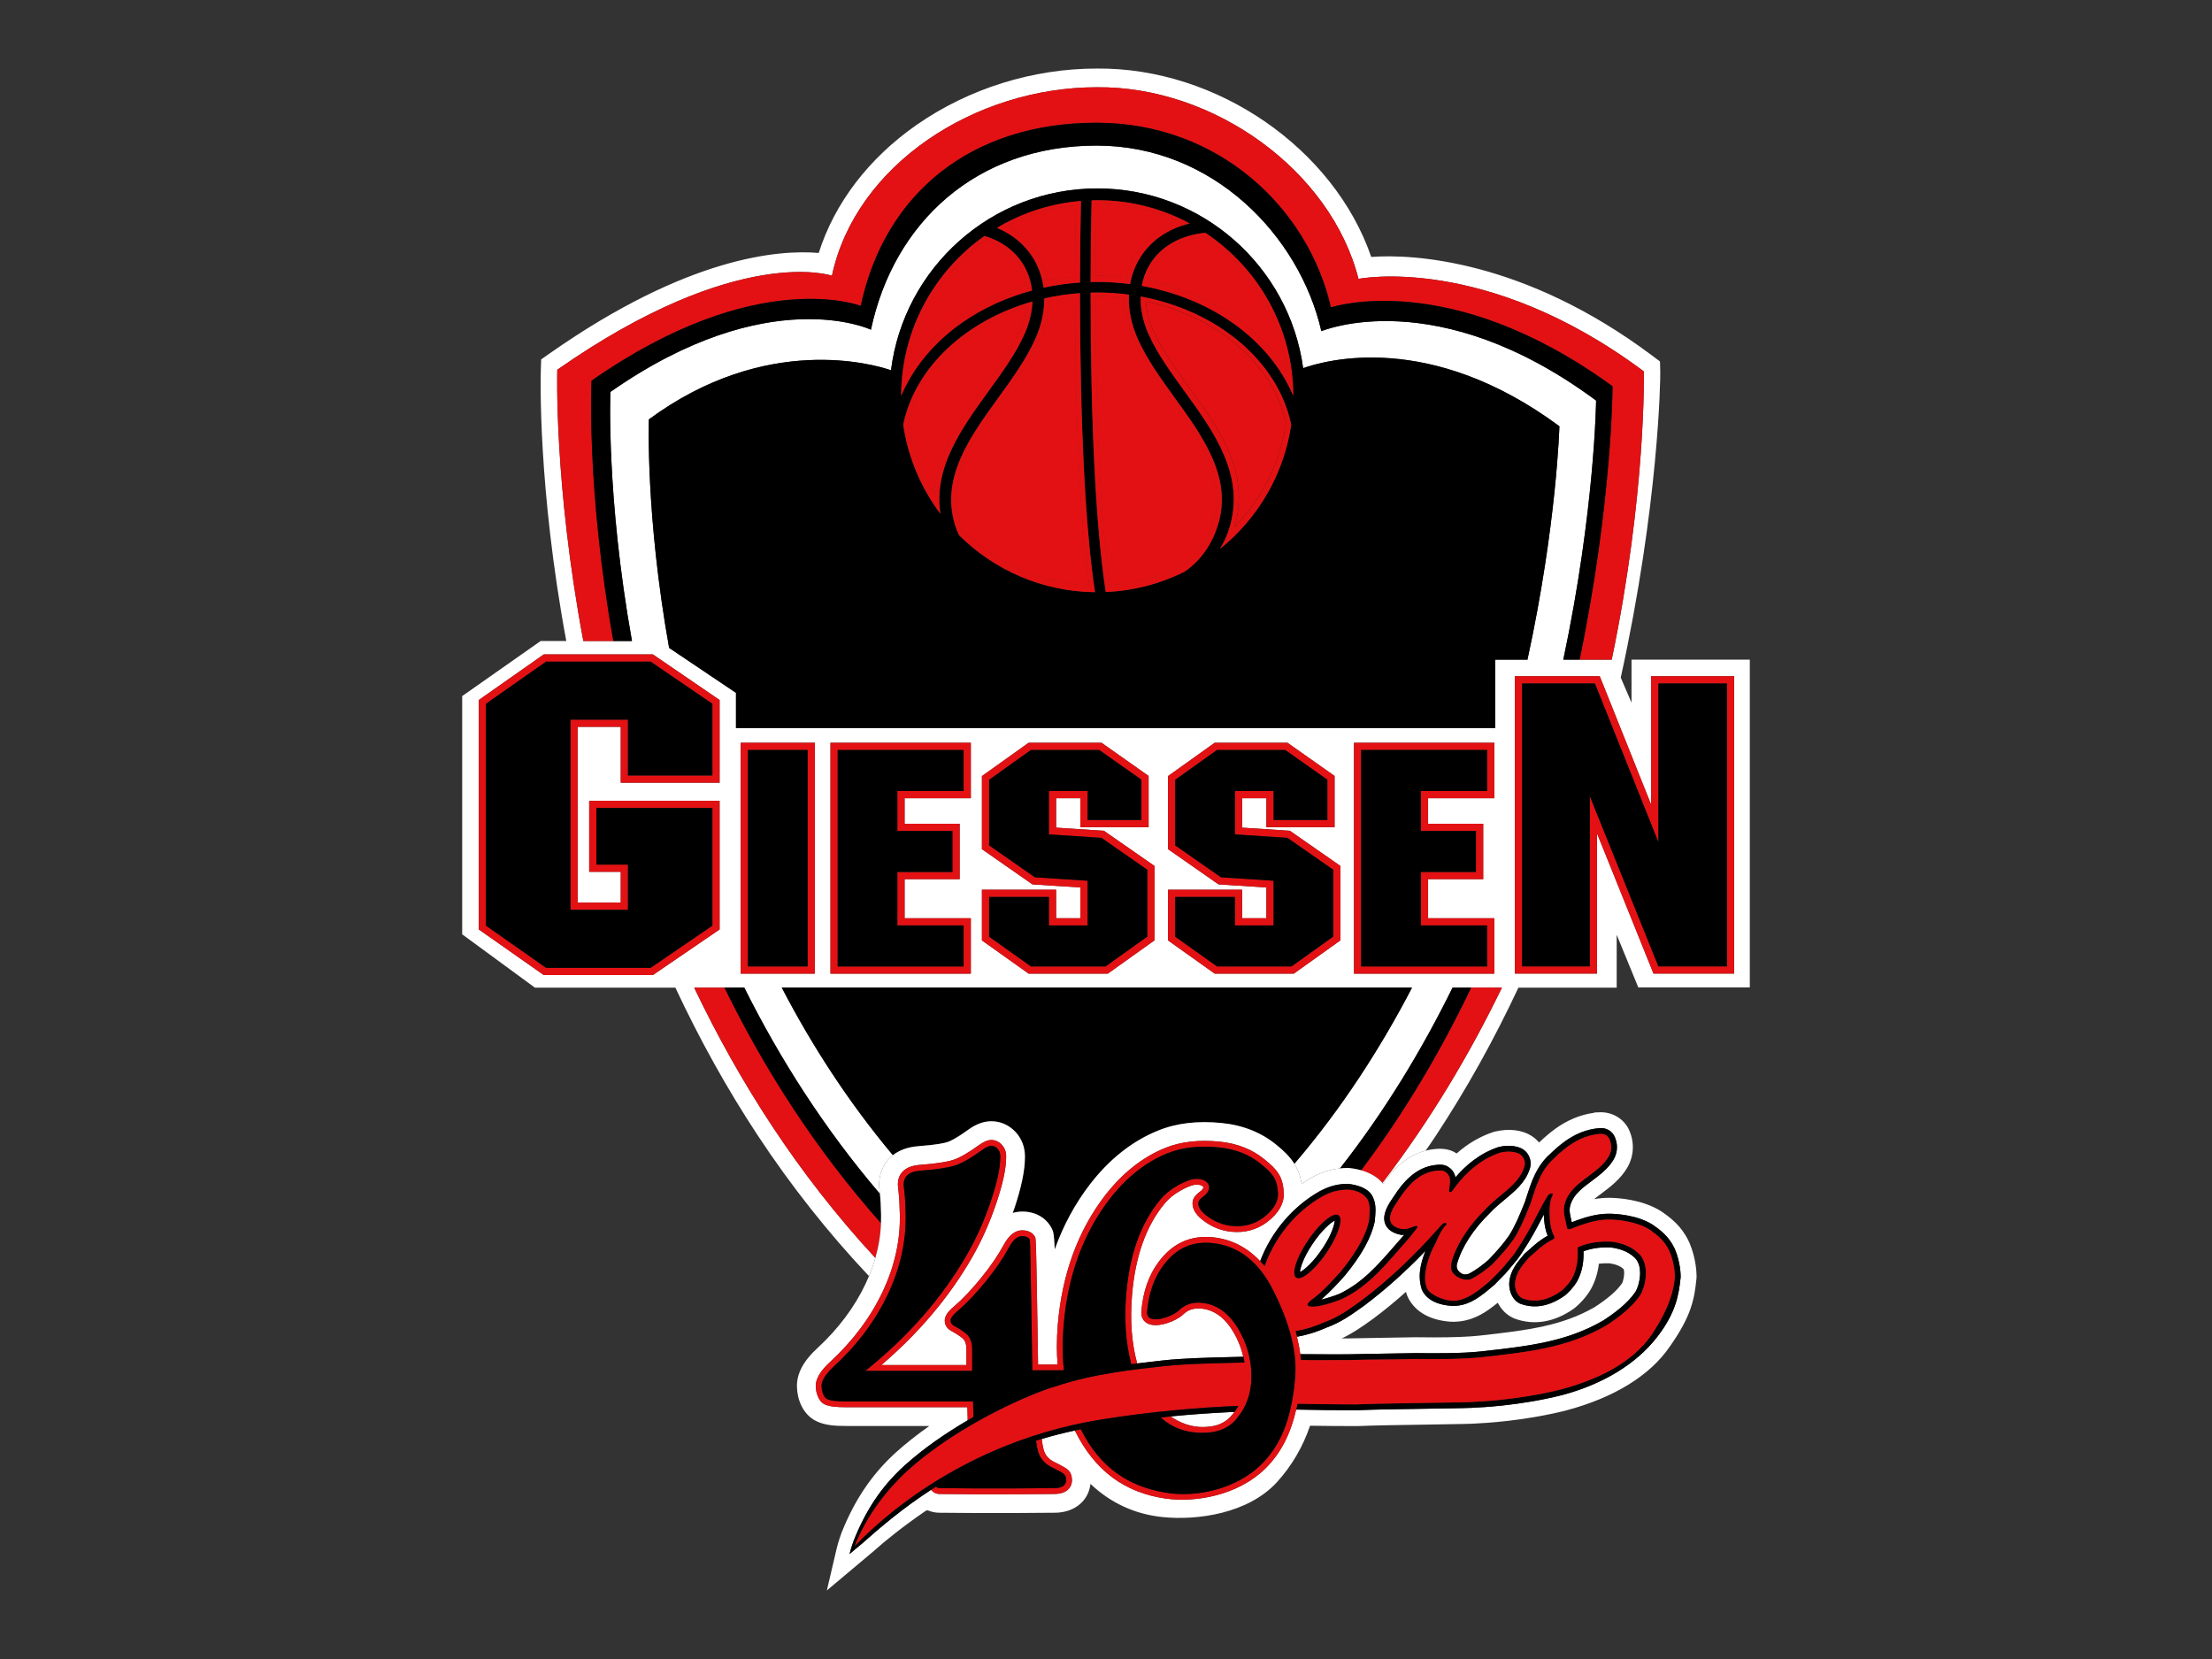 <?xml version="1.0" encoding="UTF-8"?>
<svg xmlns="http://www.w3.org/2000/svg" xmlns:xlink="http://www.w3.org/1999/xlink" id="Layer_1" version="1.2" viewBox="0 0 800 600">
  <rect x="0" y="0" width="800" height="600" fill="#333333" stroke="none"/>
  <!-- Generator: Adobe Illustrator 29.0.0, SVG Export Plug-In . SVG Version: 2.1.0 Build 186)  -->
  <defs>
    <radialGradient id="GradientFill_1" data-name="GradientFill 1" cx="16254.78" cy="6094.411" fx="16254.78" fy="6094.411" r="104.895" gradientUnits="userSpaceOnUse">
      <stop offset="0" stop-color="#fff"></stop>
      <stop offset=".56" stop-color="#e31113"></stop>
      <stop offset=".89" stop-color="#000003"></stop>
      <stop offset="1" stop-color="#e31113"></stop>
    </radialGradient>
    <radialGradient id="GradientFill_11" data-name="GradientFill 1" cx="16254.788" cy="6094.411" fx="16254.788" fy="6094.411" r="104.996" xlink:href="#GradientFill_1"></radialGradient>
    <radialGradient id="GradientFill_12" data-name="GradientFill 1" cx="16254.787" cy="6094.417" fx="16254.787" fy="6094.417" r="104.996" xlink:href="#GradientFill_1"></radialGradient>
    <radialGradient id="GradientFill_13" data-name="GradientFill 1" cx="16254.766" cy="6094.412" fx="16254.766" fy="6094.412" r="104.366" xlink:href="#GradientFill_1"></radialGradient>
    <radialGradient id="GradientFill_14" data-name="GradientFill 1" cx="16254.771" cy="6094.406" fx="16254.771" fy="6094.406" r="104.366" xlink:href="#GradientFill_1"></radialGradient>
    <radialGradient id="GradientFill_15" data-name="GradientFill 1" cx="325.953" cy="143.064" fx="325.953" fy="143.064" r=".071" xlink:href="#GradientFill_1"></radialGradient>
    <radialGradient id="GradientFill_2" data-name="GradientFill 2" cx="325.949" cy="143.06" fx="325.949" fy="143.06" r=".07" gradientUnits="userSpaceOnUse">
      <stop offset="0" stop-color="#fff"></stop>
      <stop offset=".56" stop-color="#e30026"></stop>
      <stop offset=".89" stop-color="#000003"></stop>
      <stop offset="1" stop-color="#e31113"></stop>
    </radialGradient>
    <radialGradient id="GradientFill_21" data-name="GradientFill 2" cx="16255.017" cy="6094.416" fx="16255.017" fy="6094.416" r="105.266" xlink:href="#GradientFill_2"></radialGradient>
    <radialGradient id="GradientFill_16" data-name="GradientFill 1" cx="16254.791" cy="6094.416" fx="16254.791" fy="6094.416" r="104.069" xlink:href="#GradientFill_1"></radialGradient>
    <radialGradient id="GradientFill_17" data-name="GradientFill 1" cx="16254.784" cy="6094.417" fx="16254.784" fy="6094.417" r="104.127" xlink:href="#GradientFill_1"></radialGradient>
    <radialGradient id="GradientFill_18" data-name="GradientFill 1" cx="16254.774" cy="6094.425" fx="16254.774" fy="6094.425" r="104.127" xlink:href="#GradientFill_1"></radialGradient>
    <radialGradient id="GradientFill_19" data-name="GradientFill 1" cx="467.7" cy="143.064" fx="467.7" fy="143.064" r=".071" xlink:href="#GradientFill_1"></radialGradient>
    <radialGradient id="GradientFill_22" data-name="GradientFill 2" cx="467.703" cy="143.065" fx="467.703" fy="143.065" r=".069" xlink:href="#GradientFill_2"></radialGradient>
    <radialGradient id="GradientFill_23" data-name="GradientFill 2" cx="16254.035" cy="6094.378" fx="16254.035" fy="6094.378" r="105.463" xlink:href="#GradientFill_2"></radialGradient>
    <radialGradient id="GradientFill_110" data-name="GradientFill 1" cx="16254.781" cy="6094.42" fx="16254.781" fy="6094.42" r="104.269" xlink:href="#GradientFill_1"></radialGradient>
    <radialGradient id="GradientFill_111" data-name="GradientFill 1" cx="16254.756" cy="6094.417" fx="16254.756" fy="6094.417" r="105.017" xlink:href="#GradientFill_1"></radialGradient>
    <radialGradient id="GradientFill_112" data-name="GradientFill 1" cx="16254.752" cy="6094.409" fx="16254.752" fy="6094.409" r="105.017" xlink:href="#GradientFill_1"></radialGradient>
    <radialGradient id="GradientFill_113" data-name="GradientFill 1" cx="441.18" cy="198.552" fx="441.18" fy="198.552" r=".039" xlink:href="#GradientFill_1"></radialGradient>
    <radialGradient id="GradientFill_24" data-name="GradientFill 2" cx="441.18" cy="198.548" fx="441.18" fy="198.548" r=".039" xlink:href="#GradientFill_2"></radialGradient>
    <radialGradient id="GradientFill_25" data-name="GradientFill 2" cx="16254.992" cy="6093.998" fx="16254.992" fy="6093.998" r="104.334" xlink:href="#GradientFill_2"></radialGradient>
    <radialGradient id="GradientFill_114" data-name="GradientFill 1" cx="16254.821" cy="6094.409" fx="16254.821" fy="6094.409" r="104.334" xlink:href="#GradientFill_1"></radialGradient>
  </defs>
  <path d="M547.865,244.575h30.709s12.441,31.089,18.573,46.428v-46.428h30.041v107.537h-29.174s-14.037-34.818-20.425-50.702v50.702h-29.724v-107.537h0ZM489.685,352.132v-83.496h50.753v20.044h-23.948v9.247h19.93v20.035h-19.93v14.127h23.948v20.044h-50.753ZM484.795,340.082l-16.881,12.051h-28.591l-16.89-12.02v-18.328h26.794v10.305h8.774v-11.117c-3.71-.248-17.312-1.131-17.312-1.131l-18.256-12.74v-26.424l16.87-12.041h26.342l17.025,12v18.534h-24.668v-10.49h-8.774v10.645c3.709.246,17.28,1.139,17.28,1.139l18.288,12.73v26.887h0ZM417.553,340.082l-16.901,12.051h-28.622l-16.9-12.02v-18.328h26.825v10.305h8.784v-11.117c-3.719-.248-17.343-1.131-17.343-1.131l-18.266-12.74v-26.424l16.879-12.041h26.383l17.023,12v18.534h-24.677v-10.49h-8.784v10.645c3.708.246,17.291,1.139,17.291,1.139l18.308,12.73v26.887h0ZM351.112,288.68h-23.958v9.247h19.921v20.035h-19.921v14.127h23.958v20.044h-50.762v-83.496h50.762v20.044h0ZM294.689,352.132h-26.815v-83.496h26.815v83.496h0ZM236.117,352.636h-39.451l-23.506-16.489v-82.982l23.506-16.49h39.451l24.133,16.49v29.906h-35.752v-20.198h-15.575v63.564h15.575v-11.137h-11.414v-25.684h47.166v46.53l-24.133,16.489h0ZM540.777,263.346v-24.77h11.65c10.613-48.833,11.548-84.418,11.548-84.418-46.92-34.74-84.749-23.8-92.67-21.014-4.982-36.646-36.45-65.002-74.454-65.002-38.301,0-69.965,28.748-74.609,65.763-6.298-2.155-45.132-13.468-87.553,17.763,0,0-1.294,34.461,7.304,82.654l24.186,16.264v12.761h274.598ZM201.546,133.721s-1.273,41.064,9.431,98.115h17.579c-9.389-52.529-7.787-90.091-7.787-90.091,57.267-40.057,94.221-22.499,94.221-22.499,8.22-38.773,38.138-66.597,81.616-66.597,42.185,0,73.397,32.732,81.276,67.101.668-.143,41.723-17.538,99.369,25.117,0,0-.421,39.628-11.856,93.71h17.505c12.556-60.225,11.62-104.259,11.62-104.259-57.367-42.761-103.199-33.452-103.199-33.452-9.985-39.227-52.355-69.698-94.581-69.305h-.031c-44.332,0-87.328,28.25-95.824,68.151,0,0-33.862-11.742-99.337,34.008h0ZM549.15,357.197h35.547v-19.13l7.816,19.047h40.327v-118.538h-42.781v15.553l-3.894-9.06c13.738-62.444,14.376-108.297,14.29-110.588l-.102-3.759-3.01-2.253c-46.067-34.434-86.227-36.695-101.411-35.546-13.459-39.08-55.634-68.536-99.256-68.135h-.011c-23.166,0-46.314,7.243-65.186,20.393-17.342,12.094-29.681,28.335-35.374,46.303-14.384-1.239-47.352,1.317-97.19,36.258l-3.196,2.241-.123,3.894c-.071,2.135-1.141,42.163,9.206,97.959h-9.277l-28.367,19.912v86.166l26.291,19.284h50.814c8.825,18.862,18.75,36.698,29.734,53.361,12.142,18.421,25.601,35.404,40.283,50.959.914-2.178,1.684-4.367,2.312-6.565-28.162-30.4-49.449-64.028-65.527-97.756h18.124c12.728,25.509,28.807,50.866,49.037,74.556l-.278-2.691-.009-.278c-.082-3.801,1.305-8.107,4.993-11.003-16.16-19.305-29.383-39.821-40.181-60.585h227.925c-11.527,22.14-25.54,43.817-42.563,63.697,1.232,1.982,2.178,4.306,2.651,7.253,1.252-.852,2.537-1.675,3.873-2.424,2.507-1.305,5.711-2.692,9.985-3.154,16.255-20.733,29.662-42.914,40.716-65.373h17.846c-11.599,23.958-25.808,47.866-43.223,70.612.092.102.196.195.278.298,2.353-3.462,7.335-9.885,15.37-11.949,1.274-1.859,2.558-3.71,3.801-5.6,10.984-16.663,20.908-34.5,29.744-53.361Z" fill="#fff" fill-rule="evenodd"></path>
  <path d="M467.742,143.156c-.021-.049-.051-.115-.083-.164-4.295-10.078-11.785-19.141-21.832-26.209-9.482-6.671-20.805-11.239-32.896-13.399.483-2.679,1.417-5.227,2.794-7.542,3.956-6.646,11.116-10.752,20.197-11.648,19.079,12.646,31.696,34.262,31.808,58.777,0,.061.011.123.011.184h0ZM441.214,198.533c13.623-10.963,23.126-26.836,25.767-44.918-4.747-23.092-26.857-41.301-54.442-46.385-.143,4.376.802,9.01,2.836,13.583,3.061,6.912,7.87,13.558,12.966,20.605,10.941,15.104,22.252,30.742,16.14,50.005-.751,2.393-1.869,4.788-3.288,7.089-.021.021-.03.051-.051.081.03-.019.051-.04.072-.06h0ZM373.397,109.05c-.143,3.82-1.099,7.795-2.866,11.763-3.063,6.912-7.87,13.558-12.966,20.605-9.862,13.616-20.012,27.659-17.445,44.417-6.955-9.268-11.691-20.261-13.458-32.22,4.294-20.888,22.808-37.775,46.736-44.565h0ZM371.085,97.532c-2.836-5.869-8.157-10.163-15.04-12.188-18.124,12.781-30.01,33.824-30.124,57.628,0,.061-.009.123-.009.184.02-.061.051-.115.081-.176,4.295-10.066,11.796-19.129,21.832-26.196,7.499-5.272,16.15-9.227,25.428-11.722-.308-2.642-1.018-5.178-2.168-7.53h0ZM390.596,102.175c-4.48.319-8.867.924-13.162,1.869-.401-2.929-1.213-5.742-2.497-8.38-2.897-5.984-7.931-10.573-14.382-13.243,9.02-5.395,19.355-8.826,30.389-9.742-.216,9.636-.339,19.542-.348,29.497h0ZM412.057,93.659c3.863-6.483,10.212-10.924,18.226-12.847-9.966-5.35-21.349-8.393-33.431-8.393-.698,0-1.366.024-2.055.053-.227,9.648-.35,19.563-.359,29.526.8-.02,1.591-.041,2.414-.041,3.996,0,7.951.278,11.856.781.575-3.227,1.684-6.278,3.349-9.08h0ZM361.017,143.917c-10.305,14.262-20.99,28.992-15.524,46.231.349,1.152.832,2.292,1.367,3.411,12.647,12.565,29.99,20.394,49.16,20.62-3.555-23.754-5.373-60.103-5.435-108.152-4.408.319-8.722.953-12.893,1.91,0,4.748-1.069,9.701-3.246,14.609-3.258,7.317-8.425,14.454-13.428,21.37h0ZM396.852,105.802c-.823,0-1.613.016-2.414.041.04,48.327,1.879,84.696,5.454,108.274,10.131-.431,19.706-3.001,28.305-7.253l.709-.452c5.887-4.212,9.616-10.201,11.496-16.264,5.487-17.229-5.187-31.97-15.524-46.231-4.992-6.916-10.17-14.053-13.396-21.37-2.384-5.362-3.441-10.818-3.195-15.988-3.75-.491-7.561-.757-11.434-.757h0ZM563.976,154.15c-46.922-34.728-84.758-23.783-92.67-21.002-4.983-36.647-36.462-64.998-74.454-64.998-38.301,0-69.965,28.744-74.609,65.75-6.298-2.147-45.132-13.46-87.564,17.771,0,0-1.283,34.45,7.316,82.644l24.184,16.264v12.77h274.588v-24.78h11.662c10.613-48.832,11.548-84.419,11.548-84.419Z" fill-rule="evenodd"></path>
  <path d="M342.708,413.027c.73-.236,2.908-1.141,7.265-4.315,1.89-1.356,4.837-3.174,8.485-3.205h.041c3.37,0,6.523,1.408,8.897,4.007,2.064,2.28,3.216,5.229,3.277,8.321l.011.596c0,4.902-1.284,11.075-3.905,18.842-.164.483-.35.946-.514,1.408,1.192-.339,2.323-.494,3.329-.503,4.807-.021,8.712,2.168,10.725,5.999-.03-.071-.061-.132-.102-.194l.113.206q0-.012-.011-.012c.587,1.039.904,1.892,1.141,7.666,3.072-8.589,7.316-16.438,12.698-23.466,7.07-9.185,15.401-15.759,24.719-19.5,6.586-2.692,14.342-3.606,23.024-2.713,7.717.781,14.384,3.473,19.798,7.942,2.476,2.024,4.726,4.088,6.411,6.792,17.023-19.88,31.036-41.558,42.563-63.708h-227.925c10.799,20.773,24.021,41.29,40.181,60.594,2.199-1.725,5.198-2.948,9.196-3.256,6.79-.503,9.533-1.162,10.581-1.5Z" fill-rule="evenodd"></path>
  <path d="M499.962,427.805c17.415-22.747,31.624-46.655,43.212-70.613h-11.096c-10.818,22.603-23.928,44.978-39.81,66.05,3.267.915,5.886,2.476,7.694,4.563Z" fill="#e31113" fill-rule="evenodd"></path>
  <path d="M318.619,442.365c-23.887-26.908-42.338-56.003-56.608-85.169h-10.942c16.079,33.728,37.366,67.365,65.528,97.754,1.19-4.181,1.858-8.383,2.023-12.584Z" fill="#e31113" fill-rule="evenodd"></path>
  <path d="M221.825,231.84c-9.811-54.871-7.91-94.14-7.91-94.14,59.875-41.886,97.385-27.068,97.385-27.068,8.61-40.54,39.821-66.237,85.273-66.237,44.126,0,76.529,30.83,84.768,66.761.721-.135,43.049-14.254,101.868,28.548,0,0-.073,41.898-11.92,98.865h11.609c12.556-60.214,11.62-104.248,11.62-104.248-57.369-42.761-103.199-33.461-103.199-33.461-9.987-39.227-52.357-69.689-94.581-69.309h-.031c-44.332,0-87.328,28.262-95.824,68.168,0,0-33.862-11.742-99.328,34.004,0,0-1.285,41.065,9.421,98.116h10.848Z" fill="#e31113" fill-rule="evenodd"></path>
  <path d="M487.609,422.391l.35.041c1.54.155,2.969.431,4.315.812,15.873-21.072,28.981-43.458,39.801-66.05h-6.74c-11.055,22.459-24.462,44.65-40.715,65.373.791-.083,1.612-.143,2.486-.164l.503-.011Z" fill-rule="evenodd"></path>
  <path d="M318.646,439.318c-.06-3.019-.195-5.589-.411-7.479l-.011-.092c-20.228-23.681-36.307-49.037-49.037-74.558h-7.181c14.27,29.178,32.723,58.274,56.61,85.171.041-1.007.051-2.024.03-3.042Z" fill-rule="evenodd"></path>
  <path d="M583.205,139.704c-58.818-42.802-101.146-28.683-101.854-28.552-8.25-35.927-40.645-66.761-84.77-66.761-45.462,0-76.663,25.698-85.283,66.237,0,0-37.51-14.814-97.375,27.072,0,0-1.911,39.277,7.9,94.138h6.74c-9.4-52.529-7.798-90.094-7.798-90.094,57.266-40.053,94.222-22.507,94.222-22.507,8.228-38.761,38.145-66.585,81.615-66.585,42.184,0,73.396,32.732,81.275,67.1.668-.143,41.732-17.55,99.368,25.108,0,0-.413,39.635-11.855,93.706h5.897c11.844-56.968,11.917-98.864,11.917-98.864Z" fill-rule="evenodd"></path>
  <path d="M257.639,334.777l-22.324,15.246h-37.818l-21.73-15.246v-80.249l21.73-15.237h37.818l22.324,15.246v25.922h-30.533v-20.199h-20.805v68.794h20.805v-16.366h-11.415v-20.465h41.948v42.554h0ZM260.25,289.613h-47.168v25.686h11.414v11.135h-15.573v-63.563h15.573v20.209h35.754v-29.917l-24.134-16.489h-39.451l-23.506,16.498v82.971l23.506,16.5h39.451l24.134-16.489v-46.541Z" fill="#e31113" fill-rule="evenodd"></path>
  <path d="M292.082,349.522h-21.596v-78.275h21.596v78.275h0ZM267.877,268.636v83.496h26.815v-83.496h-26.815Z" fill="#e31113" fill-rule="evenodd"></path>
  <path d="M348.494,286.068h-23.959v14.476h19.921v14.815h-19.921v19.335h23.959v14.836h-45.533v-78.277h45.533v14.815h0ZM300.352,268.644v83.495h50.763v-20.054h-23.958v-14.117h19.921v-20.044h-19.921v-9.236h23.958v-20.044h-50.763Z" fill="#e31113" fill-rule="evenodd"></path>
  <path d="M414.938,338.73l-15.112,10.797h-26.968l-15.124-10.767v-14.372h21.596v10.305h14.024v-16.171l-19.058-1.243-16.562-11.527v-23.722l15.103-10.778h24.719l15.246,10.736v14.567h-19.448v-10.489h-14.024v15.708l19.027,1.243,16.582,11.547v24.165h0ZM381.949,299.33v-10.644h8.784v10.479h24.677v-18.535l-17.023-11.989h-26.384l-16.881,12.04v26.426l18.268,12.739s13.623.872,17.342,1.12v11.115h-8.784v-10.303h-26.826v18.328l16.902,12.031h28.633l16.9-12.062v-26.876l-18.308-12.729s-13.582-.904-17.301-1.141Z" fill="#e31113" fill-rule="evenodd"></path>
  <path d="M482.185,338.73l-15.113,10.797h-26.917l-15.112-10.767v-14.372h21.575v10.305h13.992v-16.171l-19.026-1.243-16.541-11.527v-23.722l15.102-10.778h24.666l15.246,10.736v14.567h-19.448v-10.489h-13.992v15.708l18.996,1.243,16.571,11.547v24.165h0ZM449.227,299.33v-10.644h8.774v10.479h24.668v-18.535l-17.025-11.989h-26.342l-16.87,12.04v26.426l18.256,12.739s13.602.872,17.312,1.12v11.115h-8.774v-10.303h-26.794v18.328l16.89,12.031h28.591l16.89-12.062v-26.876l-18.298-12.729s-13.571-.904-17.28-1.141Z" fill="#e31113" fill-rule="evenodd"></path>
  <path d="M492.287,349.527v-78.275h45.533v14.815h-23.938v14.476h19.921v14.814h-19.921v19.336h23.938v14.834h-45.533ZM540.44,332.082h-23.949v-14.115h19.933v-20.044h-19.933v-9.236h23.949v-20.044h-50.753v83.495h50.753v-20.055Z" fill="#e31113" fill-rule="evenodd"></path>
  <path d="M550.486,247.181h26.33l22.965,57.389v-57.389h24.797v102.317h-24.797l-24.804-61.561v61.561h-24.492v-102.317h0ZM577.589,352.107v-50.691c6.389,15.883,20.425,50.691,20.425,50.691h29.174v-107.537h-30.029v46.439c-6.143-15.35-18.585-46.439-18.585-46.439h-30.709v107.537h29.724Z" fill="#e31113" fill-rule="evenodd"></path>
  <path d="M414.413,108.956c.205,3.485,1.067,7.088,2.63,10.581,2.968,6.72,7.705,13.264,12.79,20.291,8.969,12.413,18.194,25.174,18.194,40.121,0,3.462-.503,7.048-1.623,10.777,9.997-10.294,16.561-23.352,18.729-37.601-4.52-21.133-24.729-38.63-50.721-44.168Z" fill-rule="evenodd"></path>
  <path d="M414.412,108.964c.216,3.468,1.069,7.088,2.63,10.568,2.97,6.732,7.706,13.276,12.791,20.303,8.969,12.409,18.196,25.162,18.196,40.107,0,3.473-.503,7.058-1.623,10.787,9.997-10.294,16.571-23.351,18.729-37.61-4.531-21.133-24.73-38.63-50.723-44.155Z" fill="url(#GradientFill_1)" fill-rule="evenodd"></path>
  <path d="M425.618,205.458c.288-.206,1.304-.925,1.304-.925,5.579-3.998,9.977-9.771,11.754-15.483.956-3.001,1.386-5.948,1.386-8.835,0-12.791-8.434-24.442-16.654-35.783-5.044-6.965-10.254-14.18-13.582-21.698-2.189-4.924-3.339-10.098-3.369-15.075-3.246-.368-6.472-.585-9.607-.585h-.596c.092,46.213,1.839,81.338,5.199,104.538,8.435-.566,16.531-2.631,24.164-6.154Z" fill="url(#GradientFill_11)" fill-rule="evenodd"></path>
  <path d="M396.258,107.07c.092,46.213,1.839,81.349,5.189,104.536,8.444-.554,16.541-2.619,24.174-6.154.287-.204,1.303-.923,1.303-.923,5.579-3.997,9.976-9.771,11.754-15.473.956-3.01,1.387-5.948,1.387-8.835,0-12.791-8.434-24.442-16.654-35.784-5.044-6.978-10.254-14.18-13.582-21.698-2.198-4.933-3.348-10.098-3.38-15.084-3.247-.36-6.463-.585-9.595-.585h-.596Z" fill="url(#GradientFill_12)" fill-rule="evenodd"></path>
  <path d="M346.782,114.76c7.193-5.067,15.411-8.9,24.37-11.489-.339-1.93-.874-3.8-1.695-5.505-2.476-5.117-7.141-8.92-13.099-10.892-15.534,11.28-25.665,28.438-28.069,47.211,4.542-7.346,10.819-13.922,18.493-19.325Z" fill="url(#GradientFill_13)" fill-rule="evenodd"></path>
  <path d="M328.287,134.081c4.541-7.333,10.818-13.922,18.493-19.325,7.201-5.063,15.409-8.896,24.369-11.485-.329-1.935-.874-3.804-1.695-5.497-2.476-5.129-7.14-8.941-13.089-10.892-15.534,11.28-25.675,28.43-28.078,47.198Z" fill="url(#GradientFill_14)" fill-rule="evenodd"></path>
  <path d="M325.912,143.156c.02-.061.051-.115.081-.176l-.072-.008c0,.061-.009.123-.009.184Z" fill="url(#GradientFill_15)" fill-rule="evenodd"></path>
  <path d="M325.914,143.152c.02-.053.051-.115.071-.164l-.071-.02v.184Z" fill="url(#GradientFill_2)" fill-rule="evenodd"></path>
  <path d="M348.381,191.96c12.288,12.083,28.376,19.007,45.533,19.727-3.297-23.467-5.034-58.489-5.136-104.178-3.154.298-6.277.76-9.35,1.407-.195,4.585-1.284,9.219-3.328,13.812-3.319,7.489-8.548,14.712-13.614,21.726-8.209,11.334-16.643,22.973-16.643,35.785,0,2.876.441,5.825,1.387,8.835.287.904.688,1.88,1.15,2.887Z" fill="url(#GradientFill_21)" fill-rule="evenodd"></path>
  <path d="M379.419,108.911c-.195,4.593-1.273,9.223-3.328,13.816-3.318,7.489-8.527,14.712-13.603,21.722-8.22,11.329-16.633,22.981-16.633,35.792,0,2.876.431,5.825,1.376,8.835.289.904.688,1.88,1.152,2.887,12.288,12.081,28.367,19.007,45.533,19.726-3.298-23.466-5.034-58.488-5.136-104.177-3.154.286-6.288.749-9.361,1.399Z" fill="url(#GradientFill_16)" fill-rule="evenodd"></path>
  <path d="M396.586,73.692c-.184,8.691-.298,17.374-.318,25.918.236-.008.585-.016.585-.016,3.464,0,6.998.245,10.521.654.668-2.888,1.665-5.607,3.135-8.062,3.358-5.652,8.485-9.824,14.927-12.278-8.938-4.07-18.729-6.225-28.582-6.225,0,0-.184.008-.267.008Z" fill="url(#GradientFill_17)" fill-rule="evenodd"></path>
  <path d="M396.587,73.692c-.185,8.679-.299,17.374-.318,25.918.246-.008.585-.02.585-.02,3.452,0,6.987.249,10.511.658.677-2.888,1.674-5.607,3.133-8.065,3.369-5.648,8.497-9.82,14.938-12.274-8.939-4.07-18.729-6.229-28.582-6.229,0,0-.185.012-.267.012Z" fill="url(#GradientFill_18)" fill-rule="evenodd"></path>
  <path d="M467.742,143.156c0-.061-.011-.123-.011-.184l-.072.02c.032.049.062.115.083.164Z" fill="url(#GradientFill_19)" fill-rule="evenodd"></path>
  <path d="M467.662,142.989c.03.049.06.11.081.164,0-.053-.009-.123-.009-.176l-.072.012Z" fill="url(#GradientFill_22)" fill-rule="evenodd"></path>
  <path d="M368.873,119.537c1.264-2.846,2.086-5.681,2.476-8.487-22.499,7.203-38.783,23.104-42.831,42.069,1.387,9.117,4.633,17.889,9.463,25.748.441-14.549,9.38-26.991,18.113-39.061,5.034-6.957,9.79-13.521,12.779-20.27Z" fill="url(#GradientFill_23)" fill-rule="evenodd"></path>
  <path d="M328.522,153.119c1.389,9.121,4.635,17.895,9.463,25.745.431-14.538,9.37-26.98,18.113-39.049,5.024-6.965,9.791-13.53,12.77-20.282,1.264-2.834,2.087-5.681,2.486-8.487-22.509,7.202-38.783,23.104-42.832,42.074Z" fill="url(#GradientFill_110)" fill-rule="evenodd"></path>
  <path d="M435.474,85.553c-8.188.957-14.65,4.72-18.194,10.679-.946,1.591-1.593,3.366-2.096,5.219,11.671,2.339,22.592,6.912,31.685,13.301,7.685,5.415,13.971,12.012,18.514,19.37-2.476-19.604-13.264-37.297-29.908-48.569Z" fill="url(#GradientFill_111)" fill-rule="evenodd"></path>
  <path d="M417.278,96.232c-.946,1.583-1.593,3.358-2.085,5.219,11.659,2.352,22.581,6.904,31.673,13.305,7.685,5.415,13.973,12.012,18.523,19.366-2.475-19.604-13.273-37.305-29.916-48.565-8.19.957-14.641,4.716-18.196,10.675Z" fill="url(#GradientFill_112)" fill-rule="evenodd"></path>
  <path d="M441.144,198.593c.03-.021.051-.041.072-.062l-.021-.021c-.021.021-.032.051-.051.083Z" fill="url(#GradientFill_113)" fill-rule="evenodd"></path>
  <path d="M441.144,198.59c.032-.011.041-.041.072-.062l-.031-.021c0,.032-.02.063-.041.083Z" fill="url(#GradientFill_24)" fill-rule="evenodd"></path>
  <path d="M376.578,94.33c1.069,2.208,1.767,4.593,2.259,7.068,3.279-.638,6.617-1.109,9.945-1.399.032-8.679.135-17.321.308-25.775-8.691.973-16.942,3.546-24.615,7.632,5.331,2.949,9.524,7.153,12.102,12.474Z" fill="url(#GradientFill_25)" fill-rule="evenodd"></path>
  <path d="M364.481,81.86c5.322,2.949,9.514,7.162,12.093,12.47,1.079,2.208,1.767,4.593,2.27,7.08,3.267-.658,6.606-1.121,9.945-1.407.03-8.683.134-17.321.308-25.779-8.691.977-16.951,3.546-24.617,7.636Z" fill="url(#GradientFill_114)" fill-rule="evenodd"></path>
  <path d="M388.787,99.999c-3.337.286-6.667.761-9.955,1.407-.492-2.474-1.192-4.867-2.249-7.076-2.59-5.321-6.78-9.525-12.102-12.474,7.664-4.078,15.924-6.659,24.615-7.632-.184,8.454-.277,17.092-.308,25.775h0ZM360.555,82.42c6.453,2.671,11.476,7.264,14.384,13.243,1.284,2.642,2.096,5.456,2.497,8.384,4.295-.945,8.682-1.562,13.16-1.869.011-9.967.134-19.861.35-29.497-11.035.916-21.37,4.335-30.39,9.738Z" fill="#e31113" fill-rule="evenodd"></path>
  <path d="M396.849,107.07c3.144,0,6.359.217,9.605.589.032,4.982,1.182,10.147,3.371,15.08,3.328,7.509,8.547,14.724,13.582,21.698,8.218,11.341,16.654,22.995,16.654,35.785,0,2.887-.422,5.825-1.386,8.835-1.778,5.702-6.165,11.485-11.755,15.472,0,0-1.016.719-1.305.925-7.623,3.534-15.729,5.6-24.163,6.154-3.35-23.198-5.097-58.324-5.199-104.525.257-.012.596-.012.596-.012h0ZM428.205,206.872l.698-.464c5.888-4.211,9.617-10.201,11.496-16.262,5.487-17.229-5.187-31.964-15.513-46.234-5.004-6.912-10.171-14.045-13.407-21.37-2.373-5.35-3.432-10.818-3.196-15.976-3.74-.503-7.551-.769-11.434-.769-.812,0-1.603.02-2.414.049.04,48.319,1.89,84.698,5.465,108.267,10.119-.431,19.706-2.989,28.304-7.242Z" fill="#e31113" fill-rule="evenodd"></path>
  <path d="M446.407,190.728c1.12-3.729,1.623-7.314,1.623-10.787,0-14.948-9.227-27.701-18.194-40.11-5.087-7.027-9.822-13.583-12.792-20.303-1.561-3.48-2.424-7.088-2.63-10.568,25.994,5.526,46.192,23.022,50.712,44.156-2.157,14.261-8.722,27.319-18.718,37.613h0ZM412.533,107.226c-.133,4.372.811,9.018,2.847,13.591,3.061,6.912,7.87,13.558,12.955,20.597,10.941,15.112,22.264,30.749,16.149,50.012-.749,2.384-1.879,4.778-3.286,7.079l.02.021c13.612-10.952,23.115-26.836,25.765-44.908-4.756-23.096-26.855-41.3-54.451-46.393Z" fill="#e31113" fill-rule="evenodd"></path>
  <path d="M446.87,114.76c-9.092-6.405-20.014-10.966-31.685-13.309.503-1.857,1.151-3.624,2.096-5.219,3.545-5.955,9.996-9.726,18.196-10.671,16.643,11.26,27.43,28.961,29.906,48.552-4.54-7.346-10.829-13.943-18.513-19.354h0ZM435.918,84.195c-9.071.891-16.243,5.002-20.197,11.656-1.368,2.303-2.302,4.851-2.796,7.534,12.093,2.168,23.425,6.728,32.897,13.399,10.059,7.068,17.537,16.127,21.842,26.205l.073-.02c-.124-24.512-12.73-46.119-31.819-58.773Z" fill="#e31113" fill-rule="evenodd"></path>
  <path d="M410.505,92.191c-1.468,2.446-2.456,5.178-3.133,8.053-3.525-.401-7.059-.646-10.521-.646,0,0-.339.008-.585.008.03-8.536.133-17.227.318-25.91.081,0,.267-.008.267-.008,9.853,0,19.643,2.147,28.582,6.213-6.432,2.458-11.557,6.63-14.928,12.29h0ZM394.796,72.473c-.225,9.64-.35,19.55-.359,29.53.811-.02,1.593-.041,2.414-.041,3.997,0,7.951.274,11.856.781.575-3.227,1.685-6.29,3.349-9.084,3.863-6.483,10.223-10.92,18.226-12.843-9.965-5.354-21.348-8.405-33.431-8.405-.689,0-1.366.033-2.055.061Z" fill="#e31113" fill-rule="evenodd"></path>
  <path d="M356.363,86.874c5.959,1.971,10.613,5.775,13.099,10.892.821,1.706,1.345,3.575,1.695,5.505-8.969,2.589-17.188,6.421-24.369,11.489-7.685,5.403-13.953,11.979-18.493,19.325,2.403-18.773,12.533-35.931,28.068-47.211h0ZM325.921,142.968l.072.012c4.295-10.069,11.796-19.129,21.832-26.196,7.499-5.272,16.15-9.227,25.428-11.726-.308-2.638-1.018-5.178-2.168-7.53-2.836-5.865-8.157-10.159-15.031-12.184-18.122,12.781-30.02,33.832-30.133,57.624Z" fill="#e31113" fill-rule="evenodd"></path>
  <path d="M328.521,153.124c4.047-18.965,20.331-34.871,42.831-42.074-.401,2.806-1.213,5.644-2.476,8.487-2.991,6.753-7.747,13.317-12.781,20.27-8.743,12.074-17.671,24.515-18.113,39.053-4.828-7.849-8.074-16.623-9.461-25.735h0ZM357.564,141.41c5.095-7.035,9.904-13.685,12.976-20.609,1.767-3.955,2.711-7.931,2.855-11.751-23.928,6.79-42.431,23.681-46.734,44.565,1.767,11.959,6.502,22.954,13.458,32.21-2.569-16.756,7.581-30.791,17.445-44.415Z" fill="#e31113" fill-rule="evenodd"></path>
  <path d="M362.487,144.449c5.074-7.006,10.293-14.225,13.612-21.718,2.045-4.589,3.133-9.235,3.329-13.816,3.071-.646,6.205-1.108,9.359-1.407.093,45.697,1.828,80.71,5.127,104.175-17.157-.719-33.247-7.634-45.535-19.726-.452-.996-.863-1.983-1.15-2.876-.944-3.021-1.387-5.969-1.387-8.846,0-12.8,8.436-24.453,16.644-35.786h0ZM346.86,193.559c12.647,12.565,29.99,20.394,49.16,20.62-3.555-23.754-5.373-60.103-5.435-108.152-4.408.319-8.722.953-12.893,1.91.01,4.748-1.059,9.701-3.246,14.609-3.258,7.317-8.425,14.454-13.428,21.37-10.305,14.262-20.99,28.992-15.524,46.231.349,1.152.832,2.292,1.367,3.411Z" fill="#e31113" fill-rule="evenodd"></path>
  <path d="M435.391,516.102c3.565-.112,6.586-.8,9.255-3.318.401-.4.781-.822,1.131-1.243.246-.288.473-.596.698-.904-7.808.349-15.534.883-23.126,1.634,3.678,2.548,7.87,3.955,12.041,3.831Z" fill="#fff" fill-rule="evenodd"></path>
  <path d="M380.219,443.98c.041.06.072.132.104.195.009,0,.009.01.009.01l-.113-.204Z" fill="#fff" fill-rule="evenodd"></path>
  <path d="M484.354,467.958c8.383-3.996,13.992-10.448,19.921-17.271,0,0,3.154-3.585,3.565-4.078-.308.011-.647.032-1.016,0l-.125-.01-.112-.021c-2.898-.585-4.768-1.89-5.57-3.842-1.417-3.483,1.275-7.407,2.878-9.76,0,0,.359-.503.339-.483,2.928-4.51,7.705-10.562,15.318-11.198,2.805-.289,3.812.349,5.055,1.355l.144.113.081.083c.925.935,1.356,1.962,1.542,2.978,3.617-4.242,8.742-8.722,15.564-10.962l.093-.03.083-.021c3.995-.935,7.17-.122,8.649.833,1.788,1.099,2.815,3.123,2.815,5.166,0,.719-.123,1.459-.401,2.159.011-.063.032-.114.051-.155l-.051.176v-.021c-1.551,4.735-5.424,7.931-9.153,11.033-1.82,1.5-3.534,2.917-5.066,4.582-6.029,5.857-10.16,12.216-11.968,18.361-.041.163-.884,2.373,1.86,3.771.8.471,2.187.019,2.219.019.513-.174,3.667-1.899,7.304-5.116,2.732-2.887,4.972-5.28,7.407-8.763,2.219-3.554,3.689-7.13,5.24-10.931,0,0,.41-1.018.473-1.152.03-.112.677-2.095.677-2.095,1.746-5.384,3.534-10.963,8.466-15.339,4.264-4.12,9.647-8.456,17.177-9.268h-.041.053c.02,0,.049-.009.082-.009l-.082.009c2.536-.411,4.724.535,5.939,2.62.687,1.336,1.039,2.773,1.039,4.202,0,1.602-.446,3.207-1.309,4.623-1.939,3.196-4.953,5.445-7.859,7.613-3.143,2.353-6.133,4.582-7.397,7.849-.01.01-.564,1.273-.564,2.569v.153c.03,1.131.287,2.198.575,3.441,0,0,.093.464.206.916.235-.093,2.095-.791,2.127-.812,3.277-1.152,7.211-2.333,11.579-2.282,2.188.03,9.771.38,15.48,3.926,2.867,1.972,5.836,4.232,7.82,8.3l.307.648c2.004,4.715,2.066,9.257,2.066,9.821v.114l-.012.206c-.634,6.185-1.681,12.842-8.569,21.656-7.538,9.699-19.558,16.993-34.25,20.907-15.473,3.925-30.349,4.5-31.191,4.521-1.387.165-6.237.246-17.229.411-9.175.134-19.582.287-25.931.554-7.193-.009-15.062-.072-21.883-.236-1.89,8.292-5.229,15.524-11.209,21.391-9.709,9.514-25.088,12.452-36.39,10.736-14.189-2.159-25.171-9.771-32.434-24.566-4.171.916-8.158,1.943-11.97,3.072.174,1.56.38,2.794.647,3.77.524,2.034,1.778,3.524,3.833,4.531,3.492,1.726,4.438,2.384,4.921,2.794.986.853,1.489,2.096,1.53,3.719v.113c0,1.253-.441,2.363-1.285,3.214-1.109,1.152-2.825,1.748-5.064,1.748-.237.01-23.537.246-41.67,0-1.243-.021-2.23-.637-2.95-1.49-10.182,6.606-18.319,13.521-25.027,19.48-2.506,2.043-4.448,3.75-4.448,3.75.524-2.23,1.51-4.88,1.51-4.88,4.264-10.716,9.802-19.242,17.989-26.783,7.119-6.493,15.328-12.083,23.219-16.695,0-.452,0-.893-.01-1.366,0,0-.051-1.788-.104-3.39h-43.529c-4.202.021-6.555-.298-8.126-1.069-2.435-1.202-3.144-4.665-3.175-6.493-.074-2.671,1.663-5.588,5.301-8.909,8.188-7.571,14.537-16.077,18.892-25.303,4.336-9.174,6.423-18.574,6.216-27.986-.072-3.256-.225-6.011-.452-8.054l-.257-2.507c-.061-2.497.883-6.771,7.912-7.316,5.723-.422,9.821-1.048,12.184-1.829,2.281-.749,5.354-2.517,9.124-5.25,1.808-1.294,3.247-1.911,4.561-1.932,1.458,0,2.784.608,3.842,1.758.977,1.09,1.51,2.445,1.531,3.935v.441c0,4.151-1.161,9.617-3.544,16.675-2.404,7.14-5.384,13.818-8.876,19.84-8.117,14.115-19.12,27.122-32.723,38.762h30.771v-5.989c-.021-1.366-.339-2.477-.915-3.205-.36-.443-1.438-1.47-4.817-3.319-1.326-.79-2.075-2.054-2.087-3.514v-.091c0-1.583,1.039-3.175,3.369-5.106,3.155-2.713,6.462-6.205,9.843-10.388,3.411-4.202,6.122-8.188,8.095-11.835,1.881-3.493,4.1-5.26,6.616-5.29,2.847,0,4.141,1.315,4.696,2.373.35.626.443.832,1.12,46.171,2.106-.01,4.809-.021,7.068-.021-.165-2.085-.267-4.212-.267-6.391,0-2.619.113-5.311.339-8.044,1.551-18.206,7.253-33.853,16.973-46.54,6.317-8.199,13.695-14.045,21.904-17.354,5.547-2.259,12.204-3.02,19.766-2.249,6.349.647,11.805,2.836,16.192,6.462,4.427,3.617,6.553,5.969,6.883,11.938.216,3.895-1.829,7.511-6.103,10.736-3.75,2.764-8.105,3.926-12.956,3.422-3.339-.35-6.461-1.532-9.329-3.534-3.061-2.117-4.601-4.357-4.601-6.669,0-.154,0-.288.019-.431.155-1.901,1.644-3.061,2.97-4.079.689-.545.945-1.109.945-1.377v-.019c-.112-.319-1.037-1.11-3.091-.874-.411.042-1.983.318-4.983,2.003-2.476,1.356-4.417,2.929-5.959,4.788-6.657,8.002-10.613,19.098-11.773,32.947-.791,9.268-.155,17.579,1.849,24.884,2.538-.318,4.974-.596,7.193-.842l1.776-.206c7.346-.833,16.325-1.048,25.007-1.253l4.397-.113c-.534-2.363-1.355-4.684-2.475-6.955-3.298-6.504-7.438-9.936-12.679-10.47-2.732-.278-4.921.452-6.718,2.229-2.147,2.117-8.918,4.942-12.565,3.237-1.725-.812-2.6-2.455-2.424-4.54.605-7.121,2.732-13.152,6.317-17.898,4.973-6.667,11.559-9.647,19.561-8.814,6.637.677,12.35,3.596,17.085,8.651,4.007-10.604,11.775-19.819,21.699-25.398,2.373-1.232,5.373-2.507,9.76-2.588h.112c.278.04,7.45.473,9.247,4.931,0-.031-.011-.061-.021-.102l.082.195c-.019-.04-.04-.061-.061-.092.689,1.428.893,2.979.893,4.552,0,1.069-.093,2.147-.184,3.174l-.072.955-.042.134c-1.222,5.712-4.726,12.061-10.819,19.479-2.537,2.826-5.361,5.939-8.568,8.661,1.881-.432,4.111-1.12,6.576-2.075h0ZM500.238,428.106c-.083-.102-.185-.195-.278-.297-1.809-2.096-4.429-3.648-7.685-4.563-1.345-.38-2.784-.657-4.315-.812l-.35-.04-.503.009c-.873.009-1.695.081-2.486.164-4.283.462-7.479,1.849-9.985,3.154-1.336.751-2.62,1.572-3.874,2.435-.473-2.958-1.417-5.28-2.651-7.262-1.684-2.702-3.935-4.768-6.409-6.792-5.415-4.469-12.083-7.161-19.81-7.942-8.67-.893-16.427.021-23.012,2.713-9.319,3.75-17.651,10.326-24.719,19.5-5.384,7.028-9.626,14.877-12.698,23.466-.246-5.764-.554-6.617-1.141-7.665-2.013-3.831-5.918-6.02-10.725-5.999-1.008.01-2.138.165-3.329.503.164-.462.35-.925.514-1.407,2.619-7.766,3.903-13.941,3.903-18.843l-.009-.596c-.062-3.082-1.213-6.04-3.279-8.32-2.382-2.6-5.526-4.007-8.896-3.997h-.041c-3.657.021-6.597,1.839-8.487,3.206-4.355,3.163-6.535,4.077-7.263,4.304-1.048.35-3.791.997-10.583,1.51-3.996.308-7.006,1.53-9.195,3.246-3.689,2.898-5.085,7.202-4.992,11.003v.287l.288,2.682.009.093c.216,1.89.35,4.459.411,7.469.021,1.016.011,2.033-.03,3.051-.153,4.202-.832,8.403-2.025,12.584-.626,2.199-1.407,4.387-2.312,6.565-.381.915-.78,1.829-1.211,2.743-3.967,8.435-9.813,16.253-17.354,23.23-5.136,4.674-7.601,9.296-7.489,14.054.083,4.355,1.964,9.934,6.966,12.42,3.042,1.491,6.648,1.788,11.158,1.767h29.753c-4.306,3.042-8.517,6.309-12.401,9.843-8.506,7.838-14.639,16.963-19.325,28.726-.081.216-1.15,3.103-1.756,5.63l-3.575,15.286,16.592-13.941c5.024-4.459,10.541-8.897,19.243-14.917.225-.041.441-.083.657-.134,1.222.535,2.578.863,4.048.883,18.319.257,41.64.011,41.846,0,5.095-.009,8.188-2.075,9.851-3.78,1.778-1.808,2.805-4.141,3.103-6.648,7.213,6.843,15.986,10.973,26.107,12,12.594,1.285,31.015-1.273,41.403-12.709,5.331-5.876,9.287-12.687,11.907-20.332,4.643.072,10.18.125,16.838.134h.257c6.041-.257,15.997-.411,24.781-.534l.986-.02c11.959-.176,15.833-.257,17.547-.411,1.984-.083,16.819-.793,32.28-4.717,17.342-4.623,30.32-12.646,37.457-23.146,7.709-10.931,8.838-17.004,9.587-24.381l.053-.904c0-1.016-.123-6.409-2.528-12.061l-.434-.925c-2.597-5.322-6.388-8.218-9.73-10.52l-.225-.144c-6.74-4.181-15.133-4.747-18.45-4.798h-.307c-1.881,0-3.669.185-5.366.473.781-.647,1.677-1.305,2.581-1.983,3.174-2.374,6.761-5.066,9.276-9.196,1.399-2.312,2.135-4.942,2.135-7.613,0-2.363-.573-4.735-1.681-6.862l-.127-.227c-2.217-3.812-6.409-5.887-10.941-5.486l-.945.011-.524.174c-8.774,1.233-15.071,6.267-19.602,10.622-.031.032-.063.063-.102.093-.782-.945-1.706-1.767-2.743-2.414-3.247-2.075-7.984-2.785-13.203-1.551l-.524.144c-4.797,1.572-9.257,4.171-13.324,7.766-1.491-.955-3.349-1.684-6.052-1.684-.545,0-1.13.021-1.716.082-1.202.103-2.352.308-3.451.596-8.034,2.075-13.018,8.496-15.369,11.948Z" fill="#fff" fill-rule="evenodd"></path>
  <path d="M495.911,477.444l1.016-.729c3.915-2.939,7.747-6.094,11.548-9.493.257.924.586,1.777.967,2.475,2.722,4.943,7.942,7.819,15.235,8.322,7.87.359,13.264-3.903,16.429-6.409l.585-.452c1.203,2.343,3.093,4.407,5.753,5.589l.308.123c6.945,2.599,14.395,1.366,21.38-3.534l.719-.566c1.356-1.15,3.719-3.411,5.539-6.574,1.533-2.794,2.473-5.806,2.866-9.145,1.252-.163,2.589-.215,3.967-.144,2.863.464,4.192,1.327,4.982,2.087.082.185.204.647.204,1.417,0,1.665-.577,3.35-.708,3.617-1.873,2.743-5.17,5.619-10.078,8.774-11.724,6.667-23.488,8.239-41.662,10.252-3.832.411-9.318.626-16.304.626-2.312,0-4.52-.03-6.678-.051-.318,0-12.309.206-12.318.206l-12.195.216h-2.189c4.13-1.952,7.552-4.397,10.634-6.607h0ZM470.585,489.753l9.946.051h6.936l12.297-.225s12.246-.206,12.339-.206c6.822.093,16.675.123,23.476-.606,17.672-1.952,30.894-3.545,44.015-11.045,3.976-2.548,8.916-6.133,11.865-10.47.781-1.213,1.705-4.037,1.705-6.843,0-1.869-.421-3.708-1.509-5.085-2.098-2.25-4.904-3.555-8.838-4.139-3.738-.227-7.12.246-10.129,1.366.011.297.021.596.021.893,0,3.884-.761,7.08-2.352,9.987-1.367,2.373-3.309,4.202-4.357,5.065l-.062.063-.072.051c-5.486,3.852-10.869,4.839-16.098,2.876-2.651-1.171-3.946-4.314-3.946-6.985,0-.278.011-.556.042-.812.38-4.171,2.785-7.028,5.333-10.048l.133-.164,2.034-1.799c1.799-1.603,3.679-3.256,6.37-4.777-1.078-2.588-1.336-5.681-1.386-7.427v-.237c-.257.513-.545,1.028-.801,1.54-1.757,3.371-3.74,7.193-7.089,12.257-1.192,1.941-2.631,3.617-4.027,5.24l-1.799,2.136-.06.062-.042.051s-3.852,3.924-3.935,4.016l-.677.596s-2.404,1.994-2.374,1.974c-3.112,2.456-7.038,5.424-12.605,5.168-7.984-.545-10.006-4.531-10.49-5.415-.493-.874-.996-3.288-.996-5.178,0-2.836.74-5.939,2.106-9.298-7.253,7.541-14.516,14.054-22.078,19.735l-.884.637c-3.833,2.743-7.819,5.568-12.751,7.346.032-.011.051-.011.072-.021l-.153.061c.03-.01.06-.031.081-.04-3.576,1.603-7.202,2.711-10.787,3.349.524,2.106.934,4.213,1.203,6.298h.327Z" fill="#fff" fill-rule="evenodd"></path>
  <path d="M553.229,422.813c-.019.042-.04.093-.051.153v.021l.051-.174Z" fill-rule="evenodd"></path>
  <path d="M479.909,480.081c-.021.011-.042.011-.062.02-.03.021-.051.03-.091.042l.153-.062Z" fill-rule="evenodd"></path>
  <path d="M496.548,432.98c.009.031.021.072.021.093.019.04.04.06.061.102l-.081-.195Z" fill-rule="evenodd"></path>
  <path d="M486.346,461.372c6.094-7.418,9.597-13.767,10.819-19.48l.042-.123.072-.965c.091-1.029.195-2.107.195-3.176,0-1.571-.216-3.122-.904-4.55-1.797-4.449-8.969-4.89-9.247-4.932h-.112c-4.387.083-7.388,1.356-9.76,2.59-9.924,5.577-17.692,14.794-21.699,25.396.545.585,1.09,1.181,1.614,1.829,3.513-9.956,10.766-19.562,21.071-25.356,2.343-1.233,4.962-2.282,8.805-2.342,0,0,5.044-.165,7.407,3.667,1.08,2.137.668,4.994.464,7.531-1.368,6.4-5.774,12.946-10.335,18.504-3.258,3.646-6.812,7.56-10.922,10.488-2.013,1.716-.494,2.087.195,2.106,2.794.257,7.685-1.304,11.147-2.671,10.675-5.065,17.064-13.93,24.473-22.129l2.743-3.504c.462-.647.348-1.202-.904-.76-2.147.802-2.896,1.152-4.5,1.008-7.91-1.604-2.753-8.25-1.007-10.86,3.03-4.654,7.244-9.698,13.767-10.253,2.189-.227,2.62.184,3.565.945,1.696,1.727.946,3.914.709,6.052,0,1.284.812.853,1.336.174,3.935-5.639,9.719-11.239,17.22-13.695,3.451-.812,6.071-.072,7.068.575,1.51.936,2.229,3.072,1.542,4.737-1.994,6.37-9.082,9.874-13.716,14.897-5.908,5.732-10.541,12.432-12.533,19.316-.484,3.112.04,3.914,2.034,5.382,1.788,1.08,3.555,1.224,4.582.997.504-.092,4.14-1.962,8.26-5.63,2.989-3.133,5.373-5.774,7.747-9.174,2.547-4.099,4.181-8.292,5.886-12.473,1.952-5.816,3.431-12.009,8.63-16.624,4.346-4.211,9.278-8.014,16.037-8.722,1.595-.267,3.002.216,3.763,1.519,1.141,2.179,1.067,4.696-.209,6.761-3.779,6.247-12.688,8.835-15.379,15.678,0,0-.811,1.777-.739,3.668.06,1.9.615,3.585,1.006,5.568.195.617-.032,1.531,1.366,1.171,1.12-.443,1.798-.689,3.339-1.274,3.636-1.284,7.11-2.209,10.848-2.168,2.765.04,9.505.585,14.331,3.554,3.01,2.064,5.435,4.068,7.1,7.469l.278.575c1.93,4.582,1.89,9.03,1.89,9.03-.348,4.953-1.992,11.26-8.209,20.754-7.509,11.033-20.753,16.777-33.019,20.054-15.566,3.925-30.791,4.449-30.791,4.449-2.157.36-30.739.432-43.057.965,0,0-11.117-.019-21.401-.246-.134.719-.318,1.417-.482,2.117,6.822.164,14.69.225,21.883.236,6.349-.268,16.756-.422,25.931-.556,10.992-.163,15.842-.246,17.229-.411.842-.021,15.718-.596,31.191-4.519,14.692-3.914,26.712-11.209,34.25-20.907,6.887-8.816,7.934-15.473,8.569-21.658l.012-.206v-.112c0-.565-.061-5.106-2.066-9.813l-.307-.656c-1.984-4.069-4.953-6.328-7.82-8.302-5.71-3.545-13.293-3.894-15.48-3.925-4.368-.051-8.302,1.131-11.579,2.281-.032.021-1.891.719-2.127.821-.113-.462-.206-.914-.206-.914-.287-1.253-.545-2.322-.575-3.451v-.155c0-1.294.554-2.557.564-2.569,1.264-3.267,4.255-5.495,7.408-7.838,2.895-2.178,5.909-4.429,7.848-7.624.863-1.417,1.309-3.019,1.309-4.622,0-1.429-.352-2.866-1.039-4.202-1.215-2.086-3.403-3.031-5.939-2.62l.082-.011c-.033,0-.061.011-.082.011h-.012c-7.53.821-12.913,5.146-17.177,9.278-4.932,4.366-6.72,9.944-8.466,15.328,0,0-.647,1.983-.677,2.096-.063.132-.473,1.151-.473,1.151-1.551,3.801-3.01,7.376-5.24,10.931-2.435,3.483-4.675,5.876-7.407,8.763-3.638,3.216-6.792,4.943-7.304,5.117-.021,0-1.419.452-2.219-.021-2.743-1.398-1.901-3.606-1.86-3.771,1.808-6.144,5.939-12.503,11.968-18.359,1.532-1.665,3.247-3.083,5.066-4.584,3.729-3.091,7.602-6.296,9.153-11.033.278-.698.401-1.438.401-2.157,0-2.045-1.027-4.069-2.815-5.168-1.479-.956-4.654-1.767-8.64-.833l-.092.021-.093.031c-6.822,2.24-11.947,6.719-15.564,10.963-.186-1.018-.617-2.045-1.542-2.979l-.081-.083-.144-.112c-1.243-1.007-2.249-1.644-5.055-1.357-7.613.647-12.39,6.688-15.318,11.198.021-.021-.339.494-.339.494-1.602,2.342-4.295,6.268-2.878,9.749.802,1.952,2.672,3.257,5.57,3.844l.112.019.125.012c.369.03.708.009,1.016,0-.411.492-3.565,4.078-3.565,4.078-5.929,6.822-11.538,13.273-19.921,17.271-2.456.956-4.695,1.642-6.565,2.074,3.196-2.722,6.02-5.834,8.557-8.659Z" fill-rule="evenodd"></path>
  <path d="M492.587,472.755l.883-.626c7.573-5.692,14.836-12.206,22.08-19.747-1.356,3.36-2.096,6.463-2.096,9.298,0,1.89.503,4.304.986,5.178.493.884,2.507,4.87,10.49,5.424,5.579.248,9.503-2.711,12.617-5.178-.042.021,2.373-1.972,2.373-1.972l.668-.586c.081-.093,3.935-4.016,3.935-4.016l.051-.063.051-.06,1.799-2.138c1.396-1.623,2.834-3.297,4.037-5.229,3.349-5.076,5.331-8.897,7.078-12.267.268-.514.545-1.028.811-1.542v.237c.042,1.746.299,4.849,1.388,7.438-2.692,1.51-4.582,3.165-6.37,4.767l-2.045,1.798-.123.164c-2.558,3.031-4.962,5.876-5.343,10.048-.021.257-.03.533-.03.821,0,2.672,1.283,5.806,3.945,6.977,5.219,1.962,10.602.986,16.088-2.877l.083-.051.061-.061c1.048-.864,2.989-2.692,4.346-5.055,1.593-2.908,2.363-6.103,2.363-9.996,0-.299-.02-.587-.03-.883,3.01-1.131,6.4-1.602,10.142-1.378,3.922.586,6.736,1.89,8.822,4.141,1.1,1.376,1.513,3.215,1.513,5.086,0,2.815-.916,5.63-1.706,6.852-2.949,4.325-7.894,7.921-11.857,10.458-13.121,7.511-26.343,9.092-44.014,11.045-6.801.74-16.663.709-23.486.606-.092,0-12.329.206-12.329.206l-12.297.227-6.936.01-9.943-.051c-.114-.012-.227,0-.329,0,.081.709.133,1.396.195,2.106h.062c5.556.164,11.495-.03,17.013.042,8.434-.288,15.841-.155,24.534-.422,6.966.093,16.787.123,23.743-.626,16.89-1.86,31.005-3.39,44.916-11.353,4.008-2.569,9.215-6.277,12.495-11.105,1.538-2.354,3.718-9.966.021-14.467-2.736-2.969-6.249-4.284-10.184-4.859-4.086-.257-8.382.216-12.317,1.962-.329.215-.185.533-.176.946.165,3.462-.205,7.047-2.043,10.396-1.008,1.737-2.518,3.371-3.874,4.501-4.17,2.938-8.948,4.582-14.023,2.671-1.829-.791-2.908-3.432-2.661-5.681.298-3.37,2.198-5.744,4.839-8.877,2.732-2.27,4.807-4.737,9.02-6.853.74-.422.165-1.203.01-1.593-.934-1.943-1.324-4.633-1.375-7.049.02-1.89-.216-4.664,1.108-7.314.371-.823-1.231-.719-1.827.287-3.874,6.256-5.384,10.85-11.076,19.458-1.612,2.611-3.729,4.758-5.67,7.151-1.263,1.326-2.179,2.27-3.802,3.863-2.013,1.778-1.911,1.716-2.959,2.507-3.01,2.405-7.304,5.496-11.671,4.911-2.69-.227-7.119-2.117-8.219-4.037-2.034-3.515-.41-9.874,1.767-14.63,1.746-2.939,2.444-6.186,5.023-8.836.083-.216.236-.462-.359-.596-.8-.061-1.171.431-2.414,1.808-8.599,9.718-17.691,18.513-28.088,26.342-4.12,2.917-8.146,5.938-13.222,7.747-3.297,1.479-6.832,2.609-10.511,3.247.197.688.35,1.366.524,2.043,3.586-.636,7.213-1.735,10.787-3.349,4.932-1.776,8.908-4.603,12.739-7.346Z" fill-rule="evenodd"></path>
  <path d="M470.151,460.065c1.551-.709,4.951-3.668,8.311-8.785,3.103-4.736,4.223-8.404,4.253-9.842-1.212.585-4.654,3.277-8.301,8.876-3.041,4.633-4.181,8.239-4.263,9.75Z" fill="#fff" fill-rule="evenodd"></path>
  <path d="M474.415,450.315c3.647-5.599,7.089-8.292,8.302-8.876-.041,1.438-1.15,5.106-4.264,9.842-3.36,5.117-6.75,8.076-8.302,8.785.083-1.511,1.213-5.117,4.264-9.75h0ZM468.959,462.222c2.086.904,7.121-3.483,11.26-9.781,4.13-6.319,5.785-12.164,3.689-13.069-2.086-.903-7.14,3.462-11.26,9.792-4.141,6.298-5.774,12.153-3.689,13.057Z" fill-rule="evenodd"></path>
  <path d="M468.537,481.407c3.678-.636,7.212-1.767,10.511-3.256,5.074-1.798,9.101-4.818,13.211-7.736,10.407-7.829,19.5-16.624,28.099-26.342,1.243-1.377,1.612-1.871,2.405-1.808.606.134.452.38.369.596-2.579,2.641-3.288,5.897-5.023,8.835-2.179,4.758-3.802,11.117-1.767,14.63,1.088,1.922,5.527,3.812,8.219,4.039,4.367.585,8.661-2.508,11.671-4.911,1.048-.791.935-.73,2.959-2.507,1.623-1.593,2.537-2.538,3.791-3.863,1.952-2.395,4.067-4.543,5.681-7.152,5.692-8.61,7.202-13.201,11.075-19.457.596-1.008,2.189-1.11,1.829-.287-1.326,2.65-1.09,5.424-1.11,7.314.051,2.414.443,5.106,1.377,7.049.153.39.73,1.171-.01,1.591-4.213,2.117-6.298,4.582-9.02,6.853-2.641,3.135-4.542,5.507-4.851,8.877-.236,2.251.844,4.89,2.671,5.683,5.076,1.911,9.853.267,14.024-2.671,1.356-1.141,2.866-2.764,3.872-4.501,1.839-3.349,2.21-6.935,2.045-10.397-.009-.411-.153-.729.174-.944,3.935-1.748,8.231-2.219,12.321-1.964,3.93.577,7.448,1.892,10.18,4.86,3.689,4.5,1.522,12.113-.021,14.465-3.288,4.83-8.487,8.538-12.503,11.107-13.901,7.961-28.027,9.493-44.908,11.353-6.955.749-16.777.719-23.743.626-8.691.267-16.098.132-24.534.42-5.517-.072-11.465.124-17.013-.04h-.072c-.051-.709-.102-1.398-.195-2.107-.257-2.085-.678-4.191-1.192-6.308-.174-.678-.329-1.366-.524-2.045h0ZM472.647,449.167c-4.139,6.298-5.774,12.155-3.687,13.059,2.085.902,7.119-3.483,11.26-9.792,4.13-6.308,5.783-12.165,3.688-13.058-2.085-.914-7.14,3.462-11.261,9.79h0ZM490.657,507.925c12.318-.535,40.9-.617,43.059-.967,0,0,15.214-.524,30.78-4.448,12.275-3.278,25.511-9.02,33.028-20.055,6.209-9.493,7.861-15.801,8.201-20.763,0,0,.053-4.439-1.89-9.02l-.278-.575c-1.665-3.411-4.09-5.403-7.1-7.469-4.818-2.969-11.559-3.525-14.331-3.555-3.738-.041-7.213.884-10.839,2.168-1.54.585-2.229.832-3.339,1.264-1.396.369-1.171-.554-1.375-1.171-.38-1.973-.946-3.668-.997-5.558-.072-1.89.74-3.668.74-3.668,2.692-6.852,11.586-9.442,15.378-15.678,1.276-2.075,1.337-4.582.196-6.771-.749-1.294-2.155-1.777-3.759-1.51-6.76.71-11.683,4.51-16.028,8.723-5.208,4.613-6.678,10.808-8.629,16.622-1.716,4.171-3.339,8.374-5.898,12.473-2.373,3.4-4.756,6.041-7.736,9.174-4.13,3.668-7.767,5.537-8.26,5.63-1.037.216-2.805.083-4.592-.995-1.994-1.47-2.507-2.272-2.035-5.384,2.004-6.883,6.637-13.593,12.535-19.325,4.633-5.014,11.731-8.518,13.725-14.887.689-1.674-.03-3.812-1.542-4.735-1.007-.658-3.627-1.398-7.078-.575-7.49,2.444-13.275,8.053-17.22,13.695-.514.677-1.326,1.109-1.326-.175.227-2.136.976-4.325-.708-6.05-.946-.772-1.378-1.183-3.576-.946-6.525.545-10.726,5.6-13.757,10.243-1.746,2.61-6.913,9.268,1.008,10.87,1.591.144,2.352-.206,4.499-1.018,1.243-.431,1.356.123.904.77l-2.753,3.494c-7.397,8.209-13.788,17.074-24.463,22.14-3.472,1.366-8.362,2.927-11.157,2.672-.679-.021-2.199-.392-.195-2.108,4.109-2.927,7.664-6.841,10.931-10.488,4.561-5.569,8.958-12.102,10.335-18.504.206-2.547.605-5.394-.462-7.541-2.363-3.822-7.408-3.667-7.408-3.667-3.842.072-6.472,1.12-8.814,2.342-10.305,5.804-17.549,15.411-21.072,25.366-.524-.647-1.059-1.254-1.613-1.839-4.735-5.046-10.438-7.963-17.086-8.64-8.002-.832-14.578,2.147-19.55,8.814-3.597,4.747-5.723,10.778-6.319,17.897-.185,2.075.689,3.729,2.424,4.531,3.647,1.706,10.409-1.12,12.556-3.226,1.797-1.778,3.996-2.507,6.718-2.23,5.25.535,9.391,3.967,12.679,10.47,1.13,2.271,1.951,4.593,2.486,6.957h.04c.144.584.278,1.282.412,2.075-10.347.276-21.053.399-29.621,1.366-9.904,1.129-24.935,2.629-38.516,7.202-6.328,1.591-34.416,12.944-53.814,30.584-8.004,7.388-14.096,15.782-18.144,24.915-.163.482-.585,1.294-.944,2.382,2.189-1.941,32.988-36.738,89.012-45.79,18.349-2.968,35.466-4.367,49.797-4.972-.401.74-.863,1.459-1.387,2.178h-.009c-.227.308-.464.616-.71.904-.349.422-.719.844-1.12,1.243-2.681,2.518-5.692,3.206-9.257,3.318-4.181.124-8.362-1.283-12.041-3.831-1.202.113-2.373.267-3.555.39,3.988,3.585,9.001,5.63,15.381,5.537,4.489-.061,8.332-1.069,11.599-4.531.257-.276.443-.606.689-.883.246-.297.462-.596.688-.893.339-.452.689-.895.997-1.387,4.982-7.891,3.379-17.157,2.403-20.948-.575-2.282-1.407-4.54-2.516-6.76-3.586-7.151-8.373-11.014-14.342-11.62-3.339-.34-6.144.596-8.415,2.824-2.24,2.229-11.845,5.619-11.404.38.575-6.759,2.549-12.369,5.929-16.818,4.51-6.061,10.396-8.733,17.649-7.982,9.433.944,16.798,6.697,22.089,17.229,4.45,8.845,8.784,20.342,7.87,31.314-1.09,12.8-4.172,23.62-12.318,31.592-8.784,8.61-23.075,12.093-34.706,10.099-13.324-2.261-23.588-9.081-30.523-22.92-.719.144-1.417.307-2.127.462,7.253,14.794,18.236,22.407,32.434,24.564,11.29,1.716,26.681-1.222,36.389-10.736,5.969-5.865,9.319-13.098,11.209-21.389.165-.709.339-1.398.482-2.117,10.274.227,21.401.248,21.401.248Z" fill="#e31113" fill-rule="evenodd"></path>
  <path d="M375.368,524.727c.699,2.62,2.322,4.591,4.932,5.876,2.486,1.233,3.965,2.066,4.478,2.507.524.452.791,1.162.812,2.178.041,1.768-1.376,2.919-4.274,2.919,0,0-23.291.257-41.598,0-.463-.012-.863-.227-1.192-.545-.607.39-1.203.781-1.797,1.161.719.852,1.705,1.48,2.948,1.489,18.133.257,41.435.01,41.67,0,2.251,0,3.956-.596,5.066-1.737.842-.852,1.285-1.972,1.285-3.214v-.125c-.042-1.612-.545-2.866-1.532-3.708-.471-.422-1.427-1.079-4.921-2.806-2.055-1.006-3.307-2.495-3.832-4.531-.257-.975-.473-2.208-.648-3.771-.687.206-1.387.401-2.055.608.185,1.551.401,2.732.658,3.699Z" fill="#e31113" fill-rule="evenodd"></path>
  <path d="M352.069,512.278l-.144-5.435h-45.605c-3.473.011-5.866-.205-7.172-.853-1.315-.656-1.992-2.948-2.024-4.663-.04-2.003,1.5-4.439,4.644-7.305,8.425-7.789,14.866-16.438,19.356-25.952,4.489-9.533,6.636-19.16,6.421-28.921-.072-3.379-.225-6.164-.473-8.352-.144-.945-.235-1.695-.235-2.219-.071-3.133,1.921-4.859,5.969-5.167,5.918-.443,10.14-1.09,12.668-1.922,2.546-.842,5.783-2.692,9.707-5.558,1.408-1.016,2.528-1.521,3.339-1.521.874,0,1.623.35,2.261,1.059.647.708.976,1.551.997,2.558.081,3.905-1.058,9.37-3.432,16.408-2.363,7.057-5.271,13.531-8.702,19.448-8.958,15.574-21.194,29.505-36.708,41.927h38.671v-8.137c-.042-1.942-.556-3.432-1.357-4.459-.811-1.027-2.599-2.302-5.393-3.822-.689-.421-1.059-1.007-1.069-1.767-.021-.895.863-2.075,2.641-3.555,3.246-2.784,6.615-6.339,10.119-10.655,3.492-4.315,6.266-8.383,8.302-12.153,1.498-2.774,3.082-4.172,4.777-4.192,1.438,0,2.384.443,2.836,1.305.205.348.893,47.239.893,47.239l11.425-.032c-.545-5.137-.586-10.592-.102-16.345,1.519-17.876,7.027-33.02,16.529-45.441,6.124-7.932,13.131-13.5,21.041-16.684,5.24-2.147,11.496-2.836,18.75-2.107,5.969.617,10.982,2.611,15.072,6.01,4.098,3.34,5.825,5.199,6.122,10.407.195,3.554-2.064,6.514-5.25,8.929-3.339,2.454-7.161,3.462-11.497,3.01-2.968-.298-5.742-1.347-8.341-3.154-2.611-1.808-3.833-3.535-3.689-5.189.083-.935.946-1.654,2.168-2.588,1.222-.955,1.86-2.219,1.726-3.33-.132-1.345-1.941-3.092-5.403-2.713-1.285.144-3.298.874-5.774,2.24-2.518,1.407-4.737,3.114-6.555,5.301-6.945,8.373-11.064,19.756-12.255,34.12-.802,9.442-.165,17.878,1.839,25.335.719-.093,1.417-.185,2.115-.276-2.003-7.306-2.639-15.617-1.849-24.884,1.16-13.85,5.116-24.946,11.773-32.948,1.551-1.859,3.483-3.432,5.959-4.788,3-1.684,4.573-1.952,4.983-2.004,2.054-.236,2.979.566,3.091.884v.011c0,.267-.256.833-.945,1.375-1.326,1.018-2.815,2.179-2.97,4.079-.019.143-.019.287-.019.431,0,2.312,1.54,4.552,4.601,6.669,2.868,2.003,6.001,3.184,9.329,3.534,4.85.503,9.206-.658,12.966-3.421,4.263-3.227,6.308-6.843,6.092-10.736-.329-5.968-2.456-8.322-6.883-11.939-4.387-3.627-9.844-5.814-16.192-6.461-7.562-.772-14.219-.011-19.766,2.249-8.209,3.307-15.587,9.153-21.904,17.352-9.72,12.688-15.422,28.346-16.973,46.541-.226,2.732-.339,5.424-.339,8.053,0,2.168.113,4.304.267,6.379-2.259,0-4.962.011-7.068.021-.677-45.339-.77-45.543-1.12-46.171-.554-1.058-1.849-2.373-4.696-2.373-2.516.03-4.736,1.798-6.616,5.292-1.973,3.648-4.684,7.633-8.095,11.835-3.381,4.181-6.688,7.674-9.843,10.386-2.331,1.931-3.369,3.524-3.369,5.106v.093c.011,1.458.76,2.722,2.087,3.513,3.379,1.851,4.468,2.878,4.817,3.319.577.73.894,1.839.915,3.205v5.991h-30.771c13.603-11.64,24.606-24.647,32.723-38.764,3.493-6.02,6.482-12.698,8.876-19.838,2.382-7.059,3.544-12.524,3.544-16.675v-.443c-.02-1.489-.554-2.845-1.531-3.935-1.058-1.15-2.384-1.756-3.842-1.756-1.315.021-2.753.636-4.561,1.932-3.77,2.732-6.843,4.499-9.124,5.25-2.363.779-6.461,1.407-12.184,1.828-7.028.545-7.972,4.819-7.912,7.325,0-.01.267,2.497.267,2.497.227,2.045.371,4.798.443,8.056.206,9.41-1.88,18.811-6.216,27.984-4.355,9.227-10.704,17.734-18.892,25.315-3.638,3.309-5.375,6.226-5.301,8.897.03,1.829.739,5.291,3.175,6.493,1.57.772,3.924,1.09,8.126,1.069h43.529c.053,1.602.104,3.39.104,3.39.01.473.01.914.01,1.366.698-.41,1.398-.811,2.096-1.201v-.216Z" fill="#e31113" fill-rule="evenodd"></path>
  <path d="M421.394,539.818c11.618,1.992,25.909-1.5,34.704-10.11,8.137-7.972,11.23-18.78,12.318-31.592.916-10.962-3.42-22.469-7.87-31.304-5.29-10.541-12.657-16.294-22.099-17.239-7.242-.751-13.129,1.92-17.64,7.982-3.39,4.459-5.352,10.059-5.927,16.828-.442,5.231,9.164,1.841,11.393-.39,2.27-2.229,5.076-3.154,8.424-2.815,5.969.607,10.757,4.468,14.342,11.62,1.11,2.219,1.943,4.469,2.518,6.76.976,3.781,2.578,13.048-2.416,20.948-.297.484-.647.936-.986,1.387-.225.298-.441.596-.688.883-.246.289-.431.617-.689.885-3.277,3.472-7.11,4.469-11.599,4.529-6.379.104-11.393-1.941-15.39-5.526,1.192-.134,2.363-.278,3.555-.401,7.594-.749,15.318-1.273,23.137-1.633h.009c.514-.71.976-1.44,1.388-2.179-14.333.616-31.448,2.003-49.797,4.973-56.024,9.06-86.825,43.847-89.013,45.8.36-1.099.781-1.901.946-2.384,4.047-9.133,10.14-17.526,18.143-24.914,19.388-17.651,47.476-28.993,53.814-30.585,13.583-4.571,28.614-6.082,38.518-7.202,8.568-.974,19.273-1.099,29.619-1.376-.134-.781-.278-1.479-.41-2.075h-.042l-4.408.113c-8.682.216-17.649.42-24.995,1.262l-1.778.197c-2.229.256-4.663.533-7.202.852-.698.083-1.396.175-2.115.268-1.994-7.459-2.641-15.884-1.839-25.335,1.201-14.363,5.311-25.747,12.267-34.11,1.809-2.199,4.028-3.903,6.553-5.311,2.467-1.368,4.48-2.096,5.774-2.23,3.453-.38,5.261,1.367,5.394,2.703.134,1.119-.503,2.382-1.726,3.328-1.222.946-2.085,1.654-2.168,2.599-.143,1.644,1.079,3.381,3.689,5.178,2.599,1.818,5.382,2.866,8.341,3.165,4.336.452,8.169-.566,11.496-3.021,3.186-2.414,5.445-5.373,5.25-8.928-.297-5.199-2.024-7.068-6.122-10.407-4.09-3.39-9.103-5.394-15.072-6.011-7.254-.73-13.51-.031-18.75,2.106-7.91,3.186-14.918,8.753-21.03,16.695-9.503,12.411-15.021,27.565-16.541,45.441-.484,5.744-.443,11.198.102,16.346l-11.425.021s-.689-46.889-.883-47.239c-.462-.862-1.396-1.303-2.845-1.294-1.695.01-3.277,1.408-4.777,4.181-2.036,3.782-4.809,7.849-8.302,12.155-3.503,4.325-6.873,7.868-10.119,10.653-1.778,1.48-2.662,2.671-2.631,3.555.011.77.371,1.356,1.059,1.767,2.804,1.521,4.592,2.794,5.403,3.833.791,1.027,1.315,2.507,1.356,4.459v8.137h-38.681c15.513-12.422,27.75-26.353,36.708-41.929,3.432-5.928,6.339-12.4,8.703-19.458,2.374-7.026,3.513-12.503,3.441-16.397-.031-1.018-.359-1.859-.996-2.569-.638-.709-1.398-1.058-2.272-1.058-.8.01-1.92.513-3.337,1.531-3.925,2.857-7.162,4.716-9.699,5.549-2.537.831-6.76,1.479-12.677,1.92-4.048.308-6.041,2.045-5.969,5.168.009.534.091,1.283.246,2.229.246,2.178.401,4.972.462,8.343.216,9.76-1.92,19.397-6.421,28.921-4.489,9.512-10.931,18.164-19.356,25.962-3.144,2.855-4.684,5.29-4.633,7.304.031,1.716.698,4.007,2.013,4.654,1.305.647,3.698.863,7.182.853h45.595l.144,5.433v.216c-.689.392-1.387.792-2.096,1.203-7.889,4.613-16.088,10.212-23.207,16.694-8.199,7.552-13.727,16.069-17.99,26.785,0,0-.987,2.66-1.52,4.879,0,0,1.941-1.695,4.459-3.739,6.699-5.959,14.836-12.874,25.027-19.49.596-.38,1.181-.77,1.797-1.162.329.32.719.535,1.182.545,18.307.257,41.598,0,41.598,0,2.896,0,4.315-1.141,4.274-2.917-.021-1.018-.288-1.725-.802-2.178-.513-.443-2.004-1.275-4.489-2.507-2.609-1.285-4.232-3.258-4.93-5.878-.248-.965-.473-2.147-.658-3.699.677-.205,1.377-.401,2.054-.606,3.812-1.131,7.798-2.158,11.979-3.061.709-.155,1.398-.32,2.127-.473,6.935,13.848,17.199,20.67,30.525,22.931Z" fill-rule="evenodd"></path>
  <polygon points="257.639 292.229 215.691 292.229 215.691 312.695 227.106 312.695 227.106 329.061 206.302 329.061 206.302 260.266 227.106 260.266 227.106 280.455 257.639 280.455 257.639 254.545 235.315 239.287 197.497 239.287 175.768 254.524 175.768 334.782 197.497 350.029 235.315 350.029 257.639 334.782 257.639 292.229" fill-rule="evenodd"></polygon>
  <rect x="270.497" y="271.247" width="21.596" height="78.275"></rect>
  <polygon points="302.958 349.527 348.493 349.527 348.493 334.693 324.544 334.693 324.544 315.356 344.465 315.356 344.465 300.543 324.544 300.543 324.544 286.066 348.493 286.066 348.493 271.252 302.958 271.252 302.958 349.527" fill-rule="evenodd"></polygon>
  <polygon points="379.331 301.772 379.331 286.063 393.355 286.063 393.355 296.553 412.803 296.553 412.803 281.994 397.557 271.248 372.838 271.248 357.735 282.026 357.735 305.748 374.287 317.285 393.355 318.529 393.355 334.699 379.331 334.699 379.331 324.394 357.735 324.394 357.735 338.768 372.859 349.525 399.827 349.525 414.939 338.727 414.939 314.562 398.359 303.026 379.331 301.772" fill-rule="evenodd"></polygon>
  <polygon points="446.621 301.772 446.621 286.063 460.613 286.063 460.613 296.553 480.061 296.553 480.061 281.994 464.815 271.248 440.149 271.248 425.035 282.026 425.035 305.748 441.587 317.285 460.613 318.529 460.613 334.699 446.621 334.699 446.621 324.394 425.035 324.394 425.035 338.768 440.159 349.525 467.075 349.525 482.188 338.727 482.188 314.562 465.617 303.026 446.621 301.772" fill-rule="evenodd"></polygon>
  <polygon points="537.82 334.696 513.881 334.696 513.881 315.359 533.802 315.359 533.802 300.535 513.881 300.535 513.881 286.07 537.82 286.07 537.82 271.245 492.285 271.245 492.285 349.53 537.82 349.53 537.82 334.696" fill-rule="evenodd"></polygon>
  <polygon points="550.486 349.5 574.978 349.5 574.978 287.939 599.781 349.5 624.579 349.5 624.579 247.183 599.781 247.183 599.781 304.572 576.816 247.183 550.486 247.183 550.486 349.5" fill-rule="evenodd"></polygon>
</svg>

